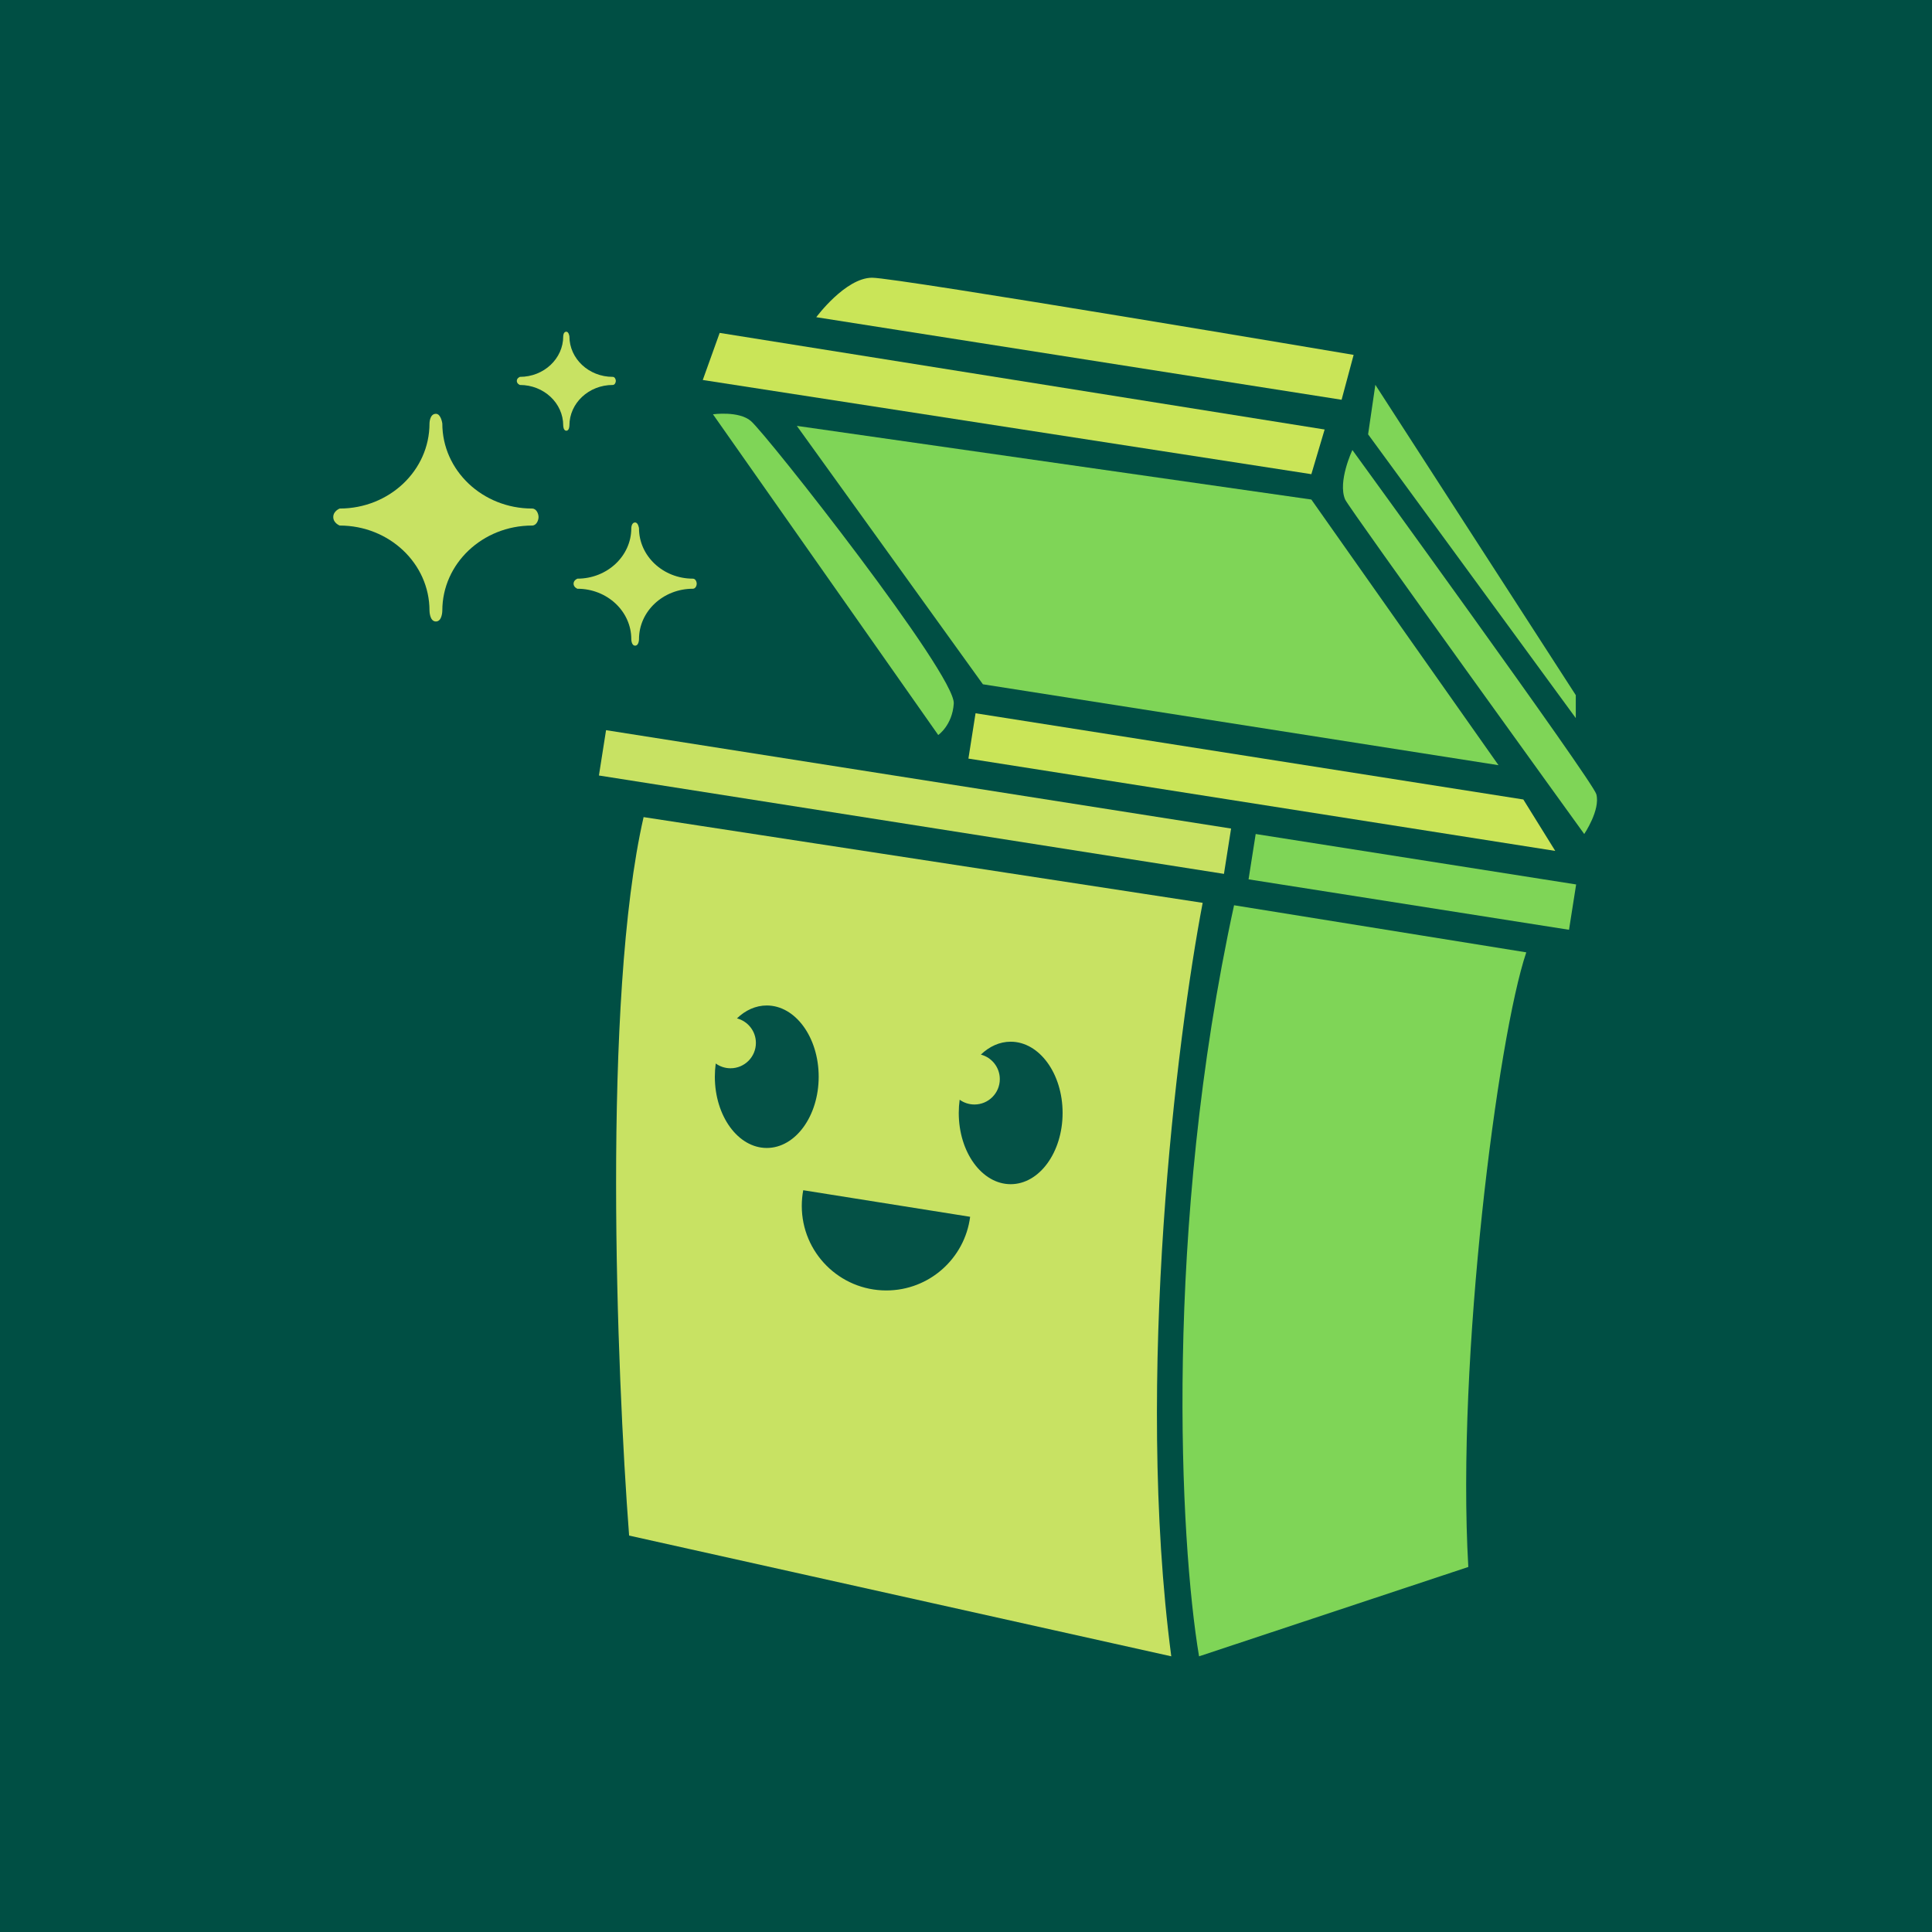 <svg width="800" height="800" viewBox="0 0 800 800" fill="none" xmlns="http://www.w3.org/2000/svg">
<path d="M0 0C264 0 528 0 800 0C800 264 800 528 800 800C536 800 272 800 0 800C0 536 0 272 0 0Z" fill="#004F44"/>
<path d="M607.999 648.847C603 562.847 620.165 429.347 631.999 394.347L510.999 374.847C481.799 508.847 488.5 638.181 496.5 685.847L607.999 648.847Z" fill="#7FD557"/>
<path d="M485 685.847C469.8 570.247 487.333 429.681 498 373.847L266.5 338.347C249.3 413.547 255.333 568.014 260.5 635.847L485 685.847Z" fill="#C8E263"/>
<path d="M250.954 302.347L509.768 343.085L506.813 361.854L248 321.116L250.954 302.347Z" fill="#C8E263"/>
<path d="M566.5 179.847L569.5 159.347L652.5 287.847V297.347L566.5 179.847Z" fill="#7FD557"/>
<path d="M556.998 206.847C553.809 199.411 559.998 186.347 559.998 186.347C559.998 186.347 659.498 323.347 660.998 328.847C662.77 335.343 655.998 345.347 655.998 345.347C655.998 345.347 558.5 210.347 556.998 206.847Z" fill="#7FD557"/>
<path d="M403.954 295.347L630.78 331.05L644 352.347L401 314.116L403.954 295.347Z" fill="#CAE558"/>
<path d="M298 137.846L548.504 177.847L543.005 196.348L291.001 157.347L298 137.846Z" fill="#CAE558"/>
<path d="M361.141 115C371.501 115.001 560.51 146.952 560.51 146.952L555.526 165.534L338 131.346C338 131.346 350.077 114.999 361.141 115Z" fill="#CAE558"/>
<path d="M519.954 345.347L652.648 366.234L649.694 385.002L517 364.116L519.954 345.347Z" fill="#7FD557"/>
<path d="M310.93 174.337C317.598 180.076 395.737 279.347 394.937 291.331C394.336 300.347 388.502 304.349 388.502 304.349L295.222 171.55C295.222 171.55 305.946 170.048 310.93 174.337Z" fill="#7FD557"/>
<path d="M329.954 176.347L543 206.847L620.5 316.847L407 283.347L329.954 176.347Z" fill="#7FD557"/>
<path fill-rule="evenodd" clip-rule="evenodd" d="M418.5 490.347C430.374 490.347 440 477.14 440 460.847C440 444.555 430.374 431.347 418.5 431.347C413.908 431.347 409.652 433.322 406.16 436.687C410.671 437.865 414 441.967 414 446.847C414 452.646 409.299 457.347 403.5 457.347C401.212 457.347 399.095 456.615 397.37 455.373C397.127 457.147 397 458.977 397 460.847C397 477.14 406.626 490.347 418.5 490.347Z" fill="#045146"/>
<path fill-rule="evenodd" clip-rule="evenodd" d="M317.5 475.347C329.374 475.347 339 462.14 339 445.847C339 429.555 329.374 416.347 317.5 416.347C312.908 416.347 308.652 418.322 305.16 421.687C309.671 422.865 313 426.967 313 431.847C313 437.646 308.299 442.347 302.5 442.347C300.212 442.347 298.095 441.615 296.37 440.373C296.127 442.147 296 443.977 296 445.847C296 462.14 305.626 475.347 317.5 475.347Z" fill="#045146"/>
<path d="M332 499.347C332 518.677 347.67 534.347 367 534.347C384.805 534.347 399.505 521.052 401.713 503.847L332.602 492.847C332.207 494.954 332 497.126 332 499.347Z" fill="#045146"/>
<path fill-rule="evenodd" clip-rule="evenodd" d="M140.656 210.575C161.194 210.575 177.844 194.814 177.844 175.371C177.844 175.371 177.844 171.347 180.5 171.347C182.625 171.347 183.156 175.371 183.156 175.371C183.156 194.814 199.806 210.575 220.344 210.575C222.128 210.575 223 212.721 223 214.096C223 215.471 222.128 217.616 220.344 217.616C199.806 217.616 183.156 233.378 183.156 252.821C183.156 252.821 183.156 257.347 180.5 257.347C177.844 257.347 177.844 252.821 177.844 252.821C177.844 233.378 161.194 217.616 140.656 217.616C140.656 217.616 138 216.61 138 214.096C138 211.581 140.656 210.575 140.656 210.575Z" fill="#C8E263"/>
<path fill-rule="evenodd" clip-rule="evenodd" d="M239.094 239.61C251.417 239.61 261.406 230.263 261.406 218.733C261.406 218.733 261.406 216.347 263 216.347C264.275 216.347 264.594 218.733 264.594 218.733C264.594 230.263 274.583 239.61 286.906 239.61C287.977 239.61 288.5 240.883 288.5 241.698C288.5 242.514 287.977 243.786 286.906 243.786C274.583 243.786 264.594 253.133 264.594 264.663C264.594 264.663 264.594 267.347 263 267.347C261.406 267.347 261.406 264.663 261.406 264.663C261.406 253.133 251.417 243.786 239.094 243.786C239.094 243.786 237.5 243.189 237.5 241.698C237.5 240.207 239.094 239.61 239.094 239.61Z" fill="#C8E263"/>
<path fill-rule="evenodd" clip-rule="evenodd" d="M215.281 156.049C225.188 156.049 233.219 148.535 233.219 139.265C233.219 139.265 233.219 137.347 234.5 137.347C235.525 137.347 235.781 139.265 235.781 139.265C235.781 148.535 243.812 156.049 253.719 156.049C254.58 156.049 255 157.072 255 157.727C255 158.383 254.58 159.406 253.719 159.406C243.812 159.406 235.781 166.92 235.781 176.189C235.781 176.189 235.781 178.347 234.5 178.347C233.219 178.347 233.219 176.189 233.219 176.189C233.219 166.92 225.188 159.406 215.281 159.406C215.281 159.406 214 158.926 214 157.727C214 156.529 215.281 156.049 215.281 156.049Z" fill="#C8E263"/>
</svg>
